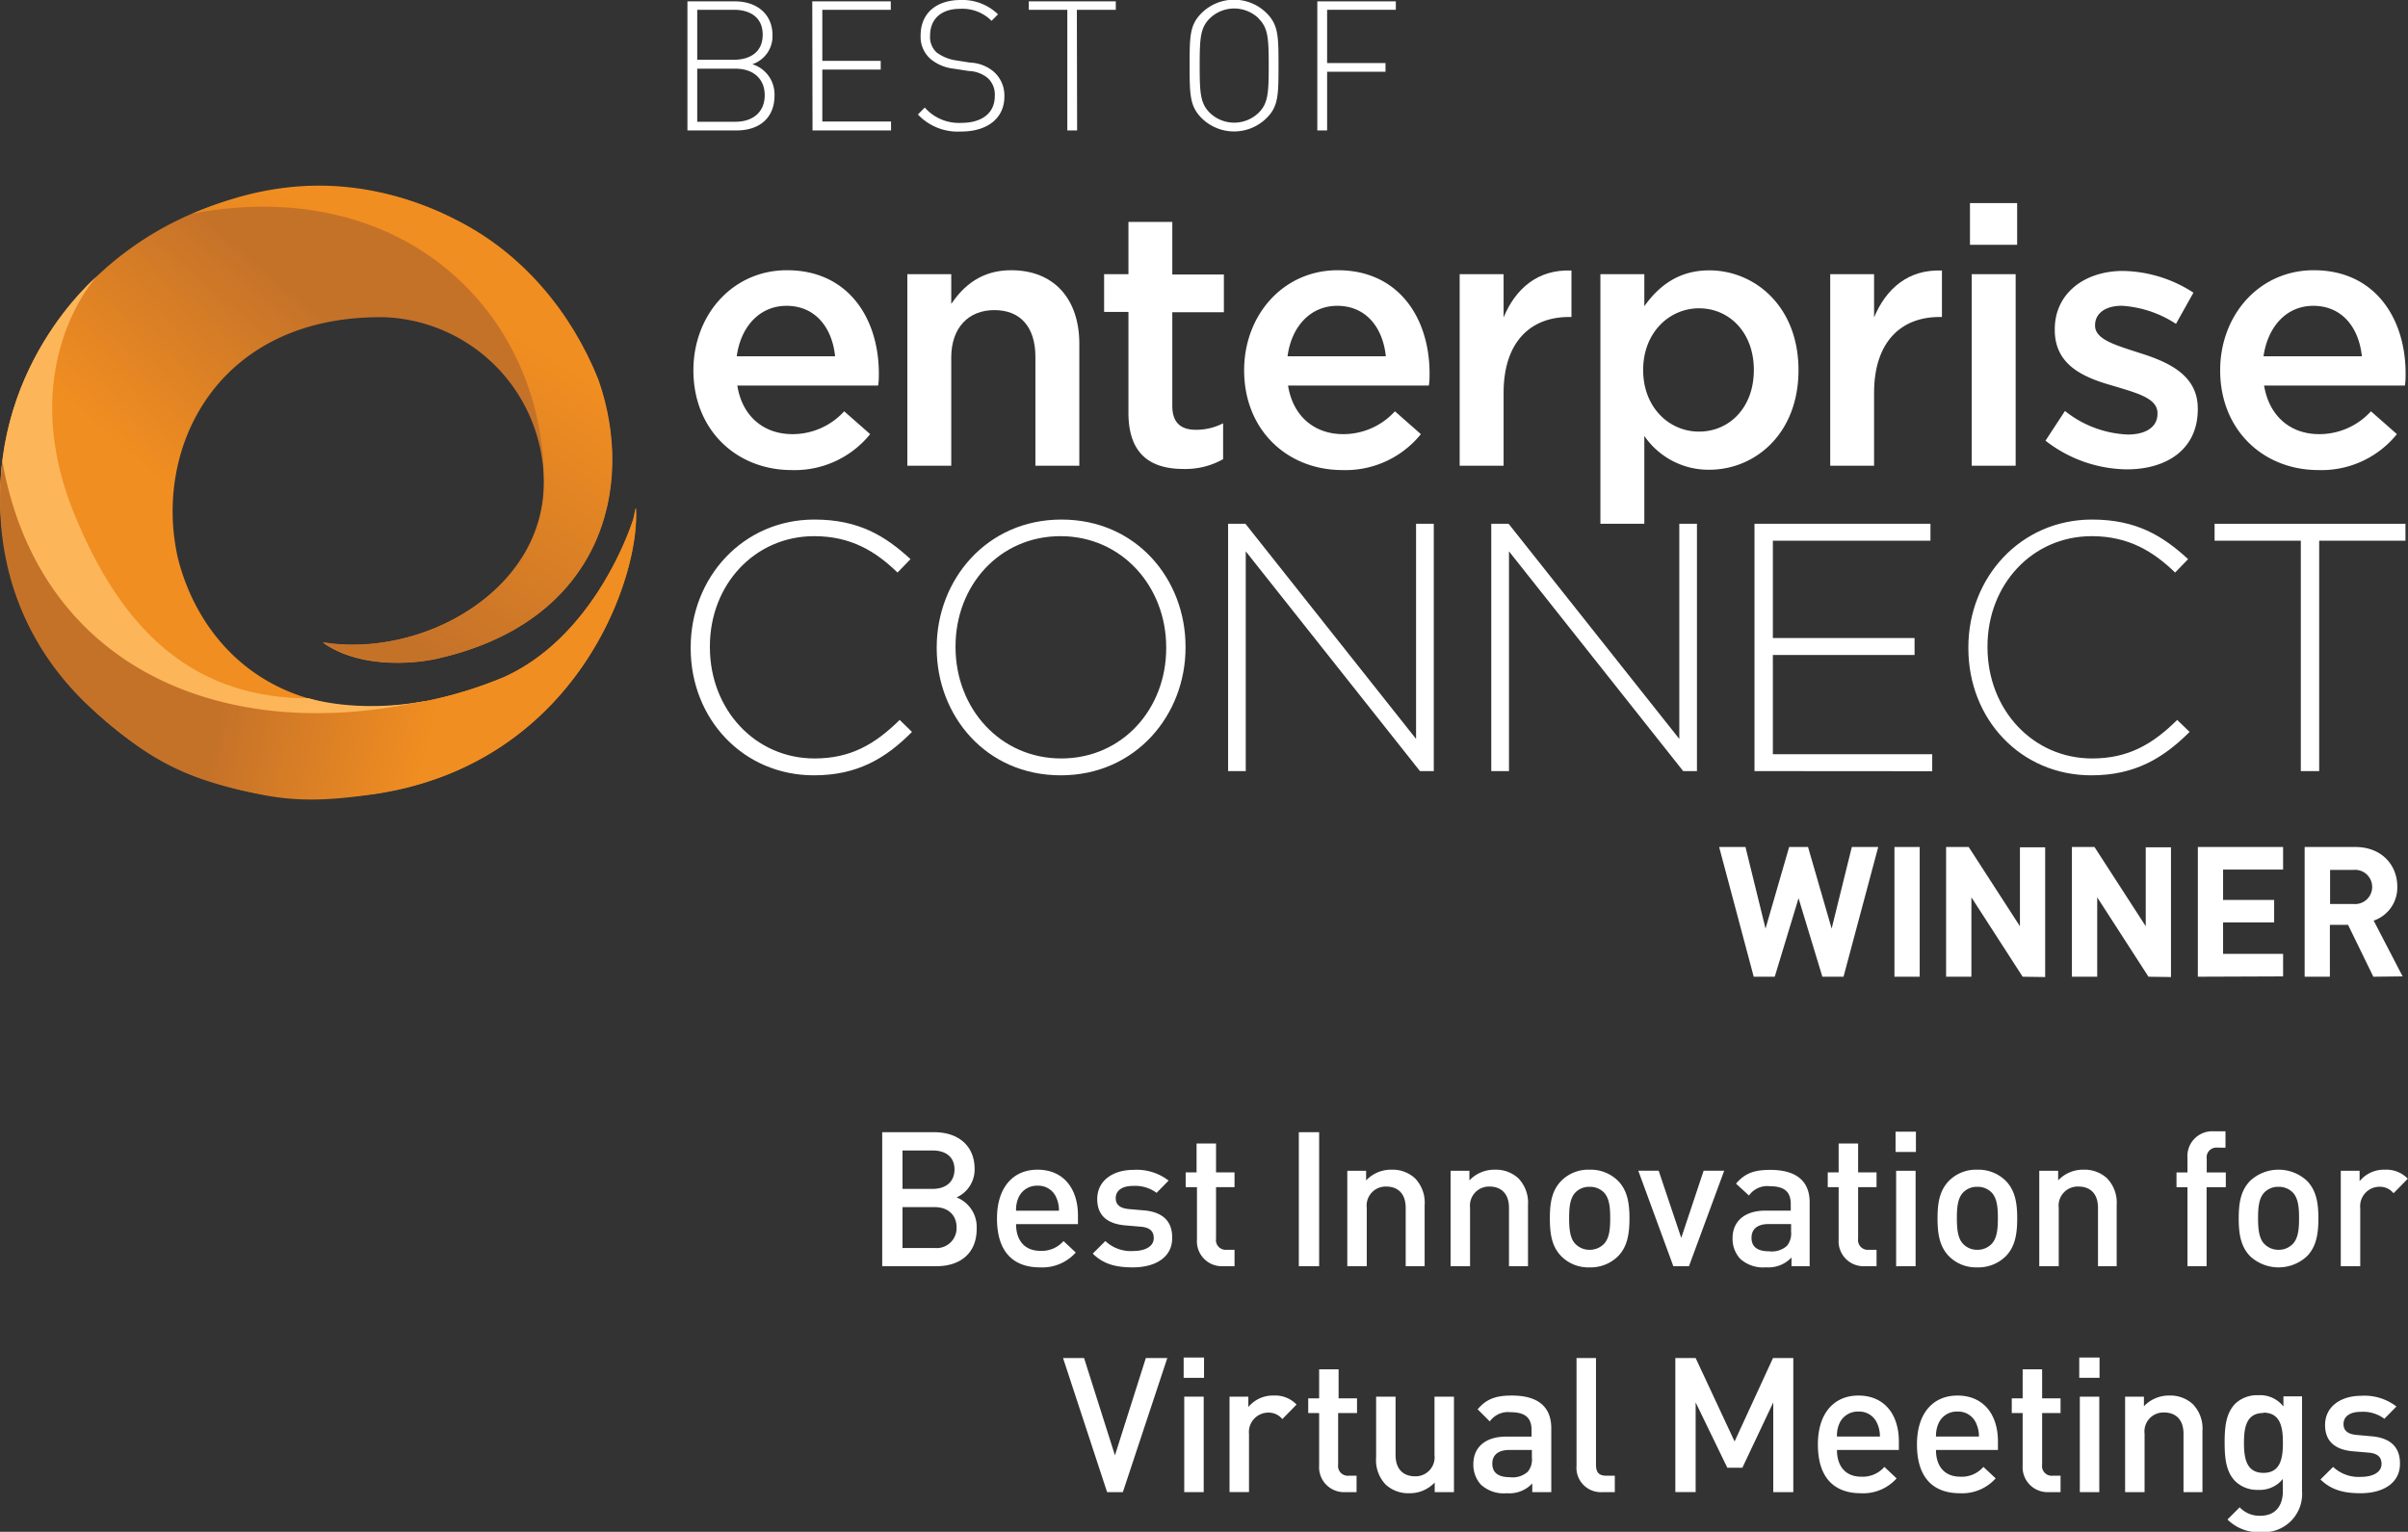 <svg id="Layer_1" data-name="Layer 1" xmlns="http://www.w3.org/2000/svg" xmlns:xlink="http://www.w3.org/1999/xlink" viewBox="0 0 371.13 236.16"><rect x="0" y="0" width="371.13" height="236.16" fill="#333333" stroke="none"/><defs><style>.cls-1{fill:#fff;}.cls-2{fill:url(#linear-gradient);}.cls-3{fill:url(#linear-gradient-2);}.cls-4{fill:#fcb659;}.cls-5{fill:url(#linear-gradient-3);}</style><linearGradient id="linear-gradient" x1="824.39" y1="154.21" x2="850.4" y2="129.61" gradientTransform="translate(-50.88 86.92) rotate(-5.86)" gradientUnits="userSpaceOnUse"><stop offset="0" stop-color="#f18e21"/><stop offset="1" stop-color="#c57229"/></linearGradient><linearGradient id="linear-gradient-2" x1="858.07" y1="114.84" x2="828.01" y2="153.87" xlink:href="#linear-gradient"/><linearGradient id="linear-gradient-3" x1="852.53" y1="170.18" x2="821.56" y2="160.23" xlink:href="#linear-gradient"/></defs><path class="cls-1" d="M1029.39,219.37h-3.26l-3.67-12.1-3.67,12.1h-3.24l-5.33-20h4.06l3.09,12.58,3.64-12.58h2.91l3.64,12.58,3.11-12.58h4.07Z" transform="translate(-745.26 -68.79)"/><path class="cls-1" d="M1037.24,219.37v-20h3.89v20Z" transform="translate(-745.26 -68.79)"/><path class="cls-1" d="M1057,219.37l-7.9-12.24v12.24h-3.9v-20h3.48l7.9,12.22V199.42h3.89v20Z" transform="translate(-745.26 -68.79)"/><path class="cls-1" d="M1076.39,219.37l-7.9-12.24v12.24h-3.9v-20h3.48l7.9,12.22V199.42h3.89v20Z" transform="translate(-745.26 -68.79)"/><path class="cls-1" d="M1084,219.37v-20h13.14v3.48h-9.25v4.68h7.87v3.47h-7.87v4.85h9.25v3.47Z" transform="translate(-745.26 -68.79)"/><path class="cls-1" d="M1111.05,219.37l-3.9-8h-2.8v8h-3.89v-20h7.81c4.06,0,6.47,2.78,6.47,6.11a5.38,5.38,0,0,1-3.64,5.24l4.46,8.6Zm-3-16.47h-3.67v5.26H1108a2.64,2.64,0,1,0,0-5.26Z" transform="translate(-745.26 -68.79)"/><path class="cls-1" d="M889.59,264h-8.36V243.34h8c3.83,0,6.24,2.18,6.24,5.66a4.7,4.7,0,0,1-2.78,4.39,4.9,4.9,0,0,1,3.1,4.78C895.83,262,893.25,264,889.59,264ZM889,246.16h-4.64v5.92H889c2,0,3.37-1.05,3.37-3S891,246.16,889,246.16Zm.29,8.73h-4.93v6.3h4.93a3.07,3.07,0,0,0,3.4-3.16C892.7,256.2,891.48,254.89,889.3,254.89Z" transform="translate(-745.26 -68.79)"/><path class="cls-1" d="M901.86,257.51c0,2.52,1.33,4.12,3.74,4.12a4.41,4.41,0,0,0,3.57-1.51l1.89,1.77a6.91,6.91,0,0,1-5.52,2.29c-3.68,0-6.62-1.94-6.62-7.55,0-4.75,2.47-7.51,6.24-7.51,4,0,6.24,2.9,6.24,7.08v1.31Zm6.21-4.07a3,3,0,0,0-2.91-1.85,3.08,3.08,0,0,0-2.93,1.85,4.55,4.55,0,0,0-.37,2h6.61A4.69,4.69,0,0,0,908.07,253.44Z" transform="translate(-745.26 -68.79)"/><path class="cls-1" d="M919.86,264.18c-2.41,0-4.44-.4-6.18-2.12l1.94-1.94a5.72,5.72,0,0,0,4.24,1.54c1.8,0,3.22-.64,3.22-2,0-1-.55-1.63-2-1.75l-2.35-.2c-2.76-.23-4.36-1.48-4.36-4.06,0-2.88,2.47-4.5,5.55-4.5a8.05,8.05,0,0,1,5.45,1.65l-1.85,1.89a5.59,5.59,0,0,0-3.63-1.07c-1.77,0-2.67.78-2.67,1.88,0,.87.46,1.54,2,1.69l2.32.2c2.76.23,4.38,1.54,4.38,4.15C926,262.59,923.37,264.18,919.86,264.18Z" transform="translate(-745.26 -68.79)"/><path class="cls-1" d="M933.74,264a3.84,3.84,0,0,1-4-4.1v-8.09H928v-2.27h1.68v-4.46h3v4.46h2.85v2.27h-2.85v7.95a1.5,1.5,0,0,0,1.63,1.71h1.22V264Z" transform="translate(-745.26 -68.79)"/><path class="cls-1" d="M945.44,264V243.34h3.13V264Z" transform="translate(-745.26 -68.79)"/><path class="cls-1" d="M961.91,264v-9c0-2.29-1.3-3.28-3-3.28a2.93,2.93,0,0,0-3,3.28v9h-3V249.29h2.9v1.48a5.28,5.28,0,0,1,3.92-1.65,5.09,5.09,0,0,1,3.62,1.33,5.39,5.39,0,0,1,1.48,4.15V264Z" transform="translate(-745.26 -68.79)"/><path class="cls-1" d="M977.83,264v-9c0-2.29-1.31-3.28-3-3.28a2.94,2.94,0,0,0-3,3.28v9h-3V249.29h2.9v1.48a5.28,5.28,0,0,1,3.92-1.65,5.11,5.11,0,0,1,3.63,1.33,5.43,5.43,0,0,1,1.48,4.15V264Z" transform="translate(-745.26 -68.79)"/><path class="cls-1" d="M994.66,262.44a6,6,0,0,1-4.41,1.74,5.86,5.86,0,0,1-4.38-1.74c-1.4-1.45-1.74-3.31-1.74-5.81s.34-4.32,1.74-5.77a5.86,5.86,0,0,1,4.38-1.74,6,6,0,0,1,4.41,1.74c1.39,1.45,1.74,3.31,1.74,5.77S996.05,261,994.66,262.44Zm-2.23-9.84a3,3,0,0,0-2.18-.84,2.94,2.94,0,0,0-2.15.84c-.9.9-1,2.44-1,4s.11,3.14,1,4a3,3,0,0,0,2.15.87,3.05,3.05,0,0,0,2.18-.87c.9-.9,1-2.44,1-4S993.33,253.5,992.43,252.6Z" transform="translate(-745.26 -68.79)"/><path class="cls-1" d="M1005.57,264h-2.41l-5.4-14.72h3.14l3.48,10.36,3.45-10.36H1011Z" transform="translate(-745.26 -68.79)"/><path class="cls-1" d="M1021.37,264v-1.34a4.86,4.86,0,0,1-3.92,1.51,5.24,5.24,0,0,1-4-1.33,4.56,4.56,0,0,1-1.16-3.17c0-2.46,1.71-4.24,5.08-4.24h3.89v-1c0-1.86-.93-2.76-3.22-2.76a3.43,3.43,0,0,0-3.22,1.43l-2-1.83c1.39-1.63,2.85-2.12,5.28-2.12,4,0,6.07,1.71,6.07,5V264Zm-.06-6.5h-3.46c-1.74,0-2.64.78-2.64,2.12s.85,2.08,2.7,2.08a3.5,3.5,0,0,0,2.76-.84,3,3,0,0,0,.64-2.17Z" transform="translate(-745.26 -68.79)"/><path class="cls-1" d="M1032.64,264a3.84,3.84,0,0,1-4-4.1v-8.09h-1.68v-2.27h1.68v-4.46h3v4.46h2.84v2.27h-2.84v7.95a1.5,1.5,0,0,0,1.63,1.71h1.21V264Z" transform="translate(-745.26 -68.79)"/><path class="cls-1" d="M1037.41,246.39v-3.13h3.14v3.13Zm.09,17.62V249.29h3V264Z" transform="translate(-745.26 -68.79)"/><path class="cls-1" d="M1054.42,262.44a6,6,0,0,1-4.42,1.74,5.87,5.87,0,0,1-4.38-1.74c-1.39-1.45-1.74-3.31-1.74-5.81s.35-4.32,1.74-5.77a5.87,5.87,0,0,1,4.38-1.74,6,6,0,0,1,4.42,1.74c1.39,1.45,1.74,3.31,1.74,5.77S1055.81,261,1054.42,262.44Zm-2.24-9.84a3,3,0,0,0-2.18-.84,2.92,2.92,0,0,0-2.14.84c-.9.9-1,2.44-1,4s.12,3.14,1,4a2.94,2.94,0,0,0,2.14.87,3,3,0,0,0,2.18-.87c.9-.9,1-2.44,1-4S1053.08,253.5,1052.18,252.6Z" transform="translate(-745.26 -68.79)"/><path class="cls-1" d="M1068.61,264v-9c0-2.29-1.3-3.28-3-3.28a2.94,2.94,0,0,0-3.05,3.28v9h-3V249.29h2.91v1.48a5.24,5.24,0,0,1,3.91-1.65,5.11,5.11,0,0,1,3.63,1.33,5.43,5.43,0,0,1,1.48,4.15V264Z" transform="translate(-745.26 -68.79)"/><path class="cls-1" d="M1085.35,251.82V264h-2.95V251.82h-1.69v-2.27h1.69v-2.26a3.82,3.82,0,0,1,4-4.09h1.86v2.52H1087a1.5,1.5,0,0,0-1.63,1.72v2.11h2.94v2.27Z" transform="translate(-745.26 -68.79)"/><path class="cls-1" d="M1100.84,262.44a6.43,6.43,0,0,1-8.8,0c-1.39-1.45-1.74-3.31-1.74-5.81s.35-4.32,1.74-5.77a6.43,6.43,0,0,1,8.8,0c1.39,1.45,1.74,3.31,1.74,5.77S1102.23,261,1100.84,262.44Zm-2.24-9.84a3,3,0,0,0-2.17-.84,2.94,2.94,0,0,0-2.15.84c-.9.9-1,2.44-1,4s.12,3.14,1,4a3,3,0,0,0,2.15.87,3,3,0,0,0,2.17-.87c.9-.9,1-2.44,1-4S1099.5,253.5,1098.6,252.6Z" transform="translate(-745.26 -68.79)"/><path class="cls-1" d="M1114.16,252.75a2.71,2.71,0,0,0-2.2-1,3,3,0,0,0-2.93,3.31V264h-3V249.29h2.9v1.6a4.86,4.86,0,0,1,3.92-1.77,4.58,4.58,0,0,1,3.51,1.39Z" transform="translate(-745.26 -68.79)"/><path class="cls-1" d="M918.32,298.83h-2.43l-6.79-20.67h3.24l4.76,15,4.76-15h3.31Z" transform="translate(-745.26 -68.79)"/><path class="cls-1" d="M927.69,281.21v-3.13h3.14v3.13Zm.09,17.62V284.11h3v14.72Z" transform="translate(-745.26 -68.79)"/><path class="cls-1" d="M942.9,287.57a2.73,2.73,0,0,0-2.21-1,3,3,0,0,0-2.93,3.31v8.94h-3V284.11h2.9v1.6a4.89,4.89,0,0,1,3.92-1.77,4.53,4.53,0,0,1,3.51,1.39Z" transform="translate(-745.26 -68.79)"/><path class="cls-1" d="M952.57,298.83a3.84,3.84,0,0,1-4-4.1v-8.09h-1.68v-2.27h1.68V279.9h3v4.47h2.84v2.27H951.5v7.95a1.5,1.5,0,0,0,1.63,1.71h1.21v2.53Z" transform="translate(-745.26 -68.79)"/><path class="cls-1" d="M966.38,298.83v-1.48a5.26,5.26,0,0,1-3.92,1.65,5.13,5.13,0,0,1-3.63-1.33,5.43,5.43,0,0,1-1.48-4.15v-9.41h3v9c0,2.29,1.3,3.28,3,3.28a2.93,2.93,0,0,0,3-3.28v-9h3v14.72Z" transform="translate(-745.26 -68.79)"/><path class="cls-1" d="M981.42,298.83v-1.34A4.83,4.83,0,0,1,977.5,299a5.2,5.2,0,0,1-4-1.33,4.56,4.56,0,0,1-1.16-3.17c0-2.47,1.71-4.23,5.08-4.23h3.89v-1c0-1.86-.93-2.76-3.22-2.76a3.45,3.45,0,0,0-3.22,1.42L973,286.06c1.39-1.63,2.85-2.12,5.28-2.12,4,0,6.07,1.71,6.07,5.05v9.84Zm-.06-6.5h-3.45c-1.75,0-2.65.78-2.65,2.11s.85,2.09,2.7,2.09a3.49,3.49,0,0,0,2.76-.84,2.92,2.92,0,0,0,.64-2.17Z" transform="translate(-745.26 -68.79)"/><path class="cls-1" d="M992.24,298.83a3.76,3.76,0,0,1-4-4.07v-16.6h3v16.43c0,1.13.4,1.71,1.59,1.71h1.31v2.53Z" transform="translate(-745.26 -68.79)"/><path class="cls-1" d="M1018.56,298.83V285l-4.76,10.07h-2.32L1006.6,285v13.82h-3.13V278.16h3.13l6,12.86,5.92-12.86h3.13v20.67Z" transform="translate(-745.26 -68.79)"/><path class="cls-1" d="M1028.38,292.33c0,2.52,1.33,4.12,3.74,4.12a4.42,4.42,0,0,0,3.57-1.51l1.88,1.77a6.88,6.88,0,0,1-5.51,2.29c-3.68,0-6.62-1.94-6.62-7.54,0-4.77,2.47-7.52,6.24-7.52,4,0,6.24,2.9,6.24,7.08v1.31Zm6.21-4.07a3,3,0,0,0-2.91-1.85,3.08,3.08,0,0,0-2.93,1.85,4.57,4.57,0,0,0-.37,2H1035A4.71,4.71,0,0,0,1034.59,288.26Z" transform="translate(-745.26 -68.79)"/><path class="cls-1" d="M1043.64,292.33c0,2.52,1.33,4.12,3.74,4.12a4.4,4.4,0,0,0,3.57-1.51l1.89,1.77a6.91,6.91,0,0,1-5.52,2.29c-3.68,0-6.61-1.94-6.61-7.54,0-4.77,2.46-7.52,6.24-7.52,4,0,6.24,2.9,6.24,7.08v1.31Zm6.21-4.07a3,3,0,0,0-2.9-1.85,3.06,3.06,0,0,0-2.93,1.85,4.71,4.71,0,0,0-.38,2h6.62A4.7,4.7,0,0,0,1049.85,288.26Z" transform="translate(-745.26 -68.79)"/><path class="cls-1" d="M1061,298.83a3.84,3.84,0,0,1-4-4.1v-8.09h-1.68v-2.27h1.68V279.9h3v4.47h2.84v2.27h-2.84v7.95a1.49,1.49,0,0,0,1.62,1.71h1.22v2.53Z" transform="translate(-745.26 -68.79)"/><path class="cls-1" d="M1065.72,281.21v-3.13h3.13v3.13Zm.09,17.62V284.11h3v14.72Z" transform="translate(-745.26 -68.79)"/><path class="cls-1" d="M1081.79,298.83v-9c0-2.29-1.3-3.28-3-3.28a2.92,2.92,0,0,0-3,3.28v9h-3V284.11h2.9v1.48a5.28,5.28,0,0,1,3.92-1.65,5.09,5.09,0,0,1,3.62,1.33,5.39,5.39,0,0,1,1.48,4.15v9.41Z" transform="translate(-745.26 -68.79)"/><path class="cls-1" d="M1093.76,305a6.77,6.77,0,0,1-5.19-1.95l1.88-1.88a4.15,4.15,0,0,0,3.2,1.3c2.49,0,3.45-1.77,3.45-3.74V296.8a4.55,4.55,0,0,1-3.8,1.68,4.83,4.83,0,0,1-3.51-1.31c-1.42-1.42-1.66-3.48-1.66-6s.24-4.55,1.66-6a4.89,4.89,0,0,1,3.54-1.28,4.54,4.54,0,0,1,3.86,1.74v-1.57h2.87v14.63A5.9,5.9,0,0,1,1093.76,305Zm.35-18.37c-2.67,0-3,2.29-3,4.61s.35,4.62,3,4.62,3-2.29,3-4.62S1096.78,286.58,1094.11,286.58Z" transform="translate(-745.26 -68.79)"/><path class="cls-1" d="M1109.09,299c-2.41,0-4.44-.41-6.19-2.12l1.95-1.94a5.72,5.72,0,0,0,4.24,1.54c1.79,0,3.22-.64,3.22-2,0-1-.55-1.62-2-1.74l-2.35-.2c-2.75-.23-4.35-1.48-4.35-4.06,0-2.88,2.47-4.5,5.54-4.5a8.06,8.06,0,0,1,5.46,1.65l-1.86,1.89a5.52,5.52,0,0,0-3.63-1.07c-1.77,0-2.67.78-2.67,1.88,0,.87.47,1.54,2,1.68l2.32.21c2.75.23,4.38,1.54,4.38,4.15C1115.21,297.4,1112.6,299,1109.09,299Z" transform="translate(-745.26 -68.79)"/><path class="cls-1" d="M858.78,88.9h-7.57V69h7.34c3.31,0,5.77,1.93,5.77,5.21a4.54,4.54,0,0,1-3.11,4.48,4.86,4.86,0,0,1,3.42,4.82C864.63,87,862.28,88.9,858.78,88.9Zm-.4-18.6h-5.66V78h5.66c2.41,0,4.43-1.12,4.43-3.86S860.79,70.3,858.38,70.3Zm.23,9.08h-5.89v8.18h5.89c2.71,0,4.51-1.51,4.51-4.09S861.32,79.38,858.61,79.38Z" transform="translate(-745.26 -68.79)"/><path class="cls-1" d="M870.45,69h12.1V70.3H872v7.87h9v1.35h-9v8h10.59V88.9h-12.1Z" transform="translate(-745.26 -68.79)"/><path class="cls-1" d="M893.37,89.07a8.45,8.45,0,0,1-6.64-2.63l1.06-1.07a7,7,0,0,0,5.66,2.36c3.17,0,5.13-1.52,5.13-4.12a3.45,3.45,0,0,0-1.1-2.8,4.81,4.81,0,0,0-2.88-1.07l-2.33-.36a6.76,6.76,0,0,1-3.55-1.46,4.54,4.54,0,0,1-1.57-3.67c0-3.36,2.35-5.46,6.19-5.46A7.87,7.87,0,0,1,899.08,71l-1,1a6.34,6.34,0,0,0-4.85-1.85c-2.91,0-4.62,1.57-4.62,4.12a3.21,3.21,0,0,0,1,2.6,6.58,6.58,0,0,0,3,1.23l2.15.34a6,6,0,0,1,3.56,1.32,4.87,4.87,0,0,1,1.74,3.86C900.09,86.94,897.54,89.07,893.37,89.07Z" transform="translate(-745.26 -68.79)"/><path class="cls-1" d="M911.27,88.9h-1.51V70.3h-5.94V69h13.41V70.3h-6Z" transform="translate(-745.26 -68.79)"/><path class="cls-1" d="M940.46,87a7.11,7.11,0,0,1-10,0c-1.82-1.82-1.85-3.62-1.85-8.1s0-6.28,1.85-8.1a7.11,7.11,0,0,1,10,0c1.83,1.82,1.85,3.59,1.85,8.1S942.29,85.21,940.46,87Zm-1.2-15.36a5.41,5.41,0,0,0-7.56,0c-1.43,1.43-1.54,3-1.54,7.26s.11,5.83,1.54,7.26a5.41,5.41,0,0,0,7.56,0c1.43-1.43,1.54-3,1.54-7.26S940.69,73.1,939.26,71.67Z" transform="translate(-745.26 -68.79)"/><path class="cls-1" d="M949.8,78.51h9v1.34h-9V88.9h-1.51V69h12.1V70.3H949.8Z" transform="translate(-745.26 -68.79)"/><path class="cls-1" d="M867.37,135.72a10.74,10.74,0,0,0,8-3.52l4,3.52a14.94,14.94,0,0,1-12.08,5.54c-8.56,0-15.16-6.21-15.16-15.38,0-8.5,6-15.43,14.43-15.43,9.4,0,14.15,7.38,14.15,15.93,0,.62,0,1.18-.11,1.85h-21.7C859.65,133,863,135.72,867.37,135.72Zm6.6-12c-.45-4.37-3-7.78-7.49-7.78-4.14,0-7.05,3.19-7.67,7.78Z" transform="translate(-745.26 -68.79)"/><path class="cls-1" d="M891.87,140.59H885.1V111.06h6.77v4.59c1.9-2.8,4.64-5.2,9.23-5.2,6.65,0,10.51,4.47,10.51,11.35v18.79h-6.77V123.81c0-4.58-2.29-7.21-6.32-7.21s-6.65,2.74-6.65,7.32Z" transform="translate(-745.26 -68.79)"/><path class="cls-1" d="M925.94,131.36c0,2.63,1.35,3.69,3.64,3.69a9.08,9.08,0,0,0,4.19-1v5.53a11.83,11.83,0,0,1-6.09,1.51c-5,0-8.5-2.18-8.5-8.67V116.88h-3.75v-5.82h3.75V103h6.76v8.11h7.95v5.82h-7.95Z" transform="translate(-745.26 -68.79)"/><path class="cls-1" d="M952.25,135.72a10.74,10.74,0,0,0,8-3.52l4,3.52a14.92,14.92,0,0,1-12.08,5.54c-8.56,0-15.16-6.21-15.16-15.38,0-8.5,6-15.43,14.43-15.43,9.4,0,14.15,7.38,14.15,15.93,0,.62,0,1.18-.11,1.85h-21.7C944.53,133,947.89,135.72,952.25,135.72Zm6.6-12c-.45-4.37-3-7.78-7.49-7.78-4.14,0-7.05,3.19-7.66,7.78Z" transform="translate(-745.26 -68.79)"/><path class="cls-1" d="M977,140.59h-6.77V111.06H977v6.66c1.84-4.42,5.25-7.44,10.46-7.22v7.16h-.4c-5.92,0-10.06,3.86-10.06,11.69Z" transform="translate(-745.26 -68.79)"/><path class="cls-1" d="M1008.69,141.21a12,12,0,0,1-10-5.21v13.54h-6.77V111.06h6.77V116c2.18-3.07,5.25-5.53,10-5.53,7,0,13.76,5.53,13.76,15.38S1015.73,141.21,1008.69,141.21Zm-1.57-24.89c-4.58,0-8.61,3.74-8.61,9.51s4,9.5,8.61,9.5,8.45-3.63,8.45-9.5S1011.71,116.32,1007.12,116.32Z" transform="translate(-745.26 -68.79)"/><path class="cls-1" d="M1034.1,140.59h-6.76V111.06h6.76v6.66c1.85-4.42,5.26-7.44,10.46-7.22v7.16h-.39c-5.93,0-10.07,3.86-10.07,11.69Z" transform="translate(-745.26 -68.79)"/><path class="cls-1" d="M1048.88,106.53V100.1h7.27v6.43Zm.27,34.06V111.06h6.77v29.53Z" transform="translate(-745.26 -68.79)"/><path class="cls-1" d="M1073.05,141.15a20.73,20.73,0,0,1-12.53-4.42l3-4.58a16.59,16.59,0,0,0,9.67,3.63c2.91,0,4.59-1.23,4.59-3.19v-.11c0-2.29-3.13-3.08-6.6-4.14-4.36-1.23-9.23-3-9.23-8.67v-.11c0-5.59,4.64-9,10.52-9a20.48,20.48,0,0,1,10.85,3.35l-2.69,4.81a17.15,17.15,0,0,0-8.33-2.79c-2.63,0-4.14,1.23-4.14,3V119c0,2.13,3.19,3,6.66,4.14,4.3,1.34,9.17,3.3,9.17,8.61v.12C1084,138.07,1079.2,141.15,1073.05,141.15Z" transform="translate(-745.26 -68.79)"/><path class="cls-1" d="M1102.68,135.72a10.74,10.74,0,0,0,8-3.52l4,3.52a14.94,14.94,0,0,1-12.08,5.54c-8.56,0-15.16-6.21-15.16-15.38,0-8.5,6-15.43,14.43-15.43,9.4,0,14.15,7.38,14.15,15.93,0,.62,0,1.18-.11,1.85h-21.7C1095,133,1098.32,135.72,1102.68,135.72Zm6.6-12c-.45-4.37-3-7.78-7.49-7.78-4.14,0-7,3.19-7.67,7.78Z" transform="translate(-745.26 -68.79)"/><path class="cls-1" d="M870.71,188.32c-10.89,0-19-8.66-19-19.61v-.11c0-10.78,8.06-19.71,19.06-19.71,6.81,0,10.9,2.5,14.82,6.1l-2,2.07c-3.32-3.22-7.13-5.61-12.85-5.61-9.15,0-16.07,7.46-16.07,17v.11c0,9.64,7,17.16,16.12,17.16,5.5,0,9.26-2.12,13.13-5.94l1.9,1.85C881.82,185.65,877.47,188.32,870.71,188.32Z" transform="translate(-745.26 -68.79)"/><path class="cls-1" d="M908.75,188.32c-11.55,0-19.12-9.21-19.12-19.61v-.11c0-10.4,7.68-19.71,19.23-19.71s19.12,9.2,19.12,19.6c0,.06,0,.06,0,.11C928,179,920.3,188.32,908.75,188.32ZM925,168.6c0-9.42-6.87-17.15-16.29-17.15s-16.18,7.62-16.18,17v.11c0,9.43,6.87,17.16,16.29,17.16s16.18-7.63,16.18-17Z" transform="translate(-745.26 -68.79)"/><path class="cls-1" d="M964.11,187.67l-26.85-33.88v33.88h-2.72V149.54h2.67l26.3,33.17V149.54h2.73v38.13Z" transform="translate(-745.26 -68.79)"/><path class="cls-1" d="M1004.68,187.67l-26.85-33.88v33.88H975.1V149.54h2.67l26.31,33.17V149.54h2.72v38.13Z" transform="translate(-745.26 -68.79)"/><path class="cls-1" d="M1015.67,187.67V149.54h27.12v2.61H1018.5v15h21.84v2.62H1018.5v15.3h24.56v2.62Z" transform="translate(-745.26 -68.79)"/><path class="cls-1" d="M1067.58,188.32c-10.89,0-18.95-8.66-18.95-19.61v-.11c0-10.78,8.06-19.71,19.06-19.71,6.81,0,10.89,2.5,14.81,6.1l-2,2.07c-3.33-3.22-7.14-5.61-12.86-5.61-9.15,0-16.06,7.46-16.06,17v.11c0,9.64,7,17.16,16.12,17.16,5.5,0,9.26-2.12,13.12-5.94l1.91,1.85C1078.69,185.65,1074.33,188.32,1067.58,188.32Z" transform="translate(-745.26 -68.79)"/><path class="cls-1" d="M1102.7,152.15v35.52h-2.83V152.15h-13.29v-2.61H1116v2.61Z" transform="translate(-745.26 -68.79)"/><path class="cls-2" d="M843.27,147.09c-.21.52-.28,1.43-.5,2-.8,2.42-6.44,18-19.79,24.07a64.34,64.34,0,0,1-11,3.49h0c-22.54,4.92-35.63-7.32-39.29-21.77-3.94-17.16,6.2-37.64,32-37.18a25.56,25.56,0,0,1,24.38,25.07c.25,17.25-19.11,27.56-34.06,25.07,5.39,3.89,13.54,3.41,17.56,2.51,25.31-5.65,30.73-26.29,24.87-43-7.32-18.36-24.73-30.76-45.14-29.7-1.6.15-4.72.47-4.91.5-26.28,4-44.39,27.23-41.88,51.62.06.59.13,1.18.22,1.77,0,.16.05.32.07.48.08.49.16,1,.25,1.44l.06.35c.11.57.24,1.13.37,1.69,0,.15.08.3.11.46.11.43.23.86.35,1.29,0,.17.09.33.14.49.15.54.32,1.08.5,1.61,0,.13.09.26.14.39.14.42.29.83.44,1.24.08.19.15.38.22.57.17.41.33.82.51,1.22.07.18.15.36.22.53q.3.66.6,1.29c.1.22.21.43.32.64s.3.61.46.91.22.42.34.63c.24.44.48.87.73,1.29.15.24.29.48.44.71s.29.47.44.71l.48.75c.15.21.3.42.44.64.31.44.63.89,1,1.32.12.17.25.33.37.49s.43.56.65.83.2.26.31.38c.48.59,1,1.18,1.49,1.75l.07.08c.27.3.55.59.82.88l.23.24c.89.93,1.82,1.81,2.78,2.67l.11.1a48.77,48.77,0,0,0,7.79,5.61h0a49.18,49.18,0,0,0,18,6.22c1.5.22,3,.38,4.54.45,0,0,1.41,0,2.12,0a81.56,81.56,0,0,0,9.15-.7h0C834.22,186.64,844,157.69,843.27,147.09Z" transform="translate(-745.26 -68.79)"/><path class="cls-3" d="M774.91,101.72c32.36-6.15,54.22,15.19,54.21,41.46,0,17.48-19.49,27-34.06,24.63,5.39,3.89,13.54,3.41,17.56,2.51,25.31-5.65,30.73-26.29,24.87-43C833.28,116.79,825.8,108,816.17,103,797.46,93.26,782.47,98.55,774.91,101.72Z" transform="translate(-745.26 -68.79)"/><path class="cls-4" d="M810.5,176.93c-10.44,1.86-17.64-.49-17.64-.49s-.76,0-1.3,0c-16.94-.55-27.53-10.65-34.74-28.13-9.54-23.11,3.32-36.87,3.32-36.87s-17,14.23-14.58,38.37c1.54,15,10.59,27.93,23.42,35.39l8.83,1.64L815.86,178Z" transform="translate(-745.26 -68.79)"/><path class="cls-5" d="M843.27,147.09c-.21.52-.28,1.43-.5,2-.8,2.42-6.44,18-19.79,24.07-2.1.87-4.13,1.6-6.11,2.21h-.06a54.48,54.48,0,0,1-8.08,1.87c-29.92,6-57.54-5.91-63.11-37.36-2,17.28,4.78,30.17,14.22,38.59,8.79,7.85,14.49,10.62,26,12.88,6.49,1.27,12,.56,17-.11h0C834.22,186.64,844,157.69,843.27,147.09Z" transform="translate(-745.26 -68.79)"/></svg>